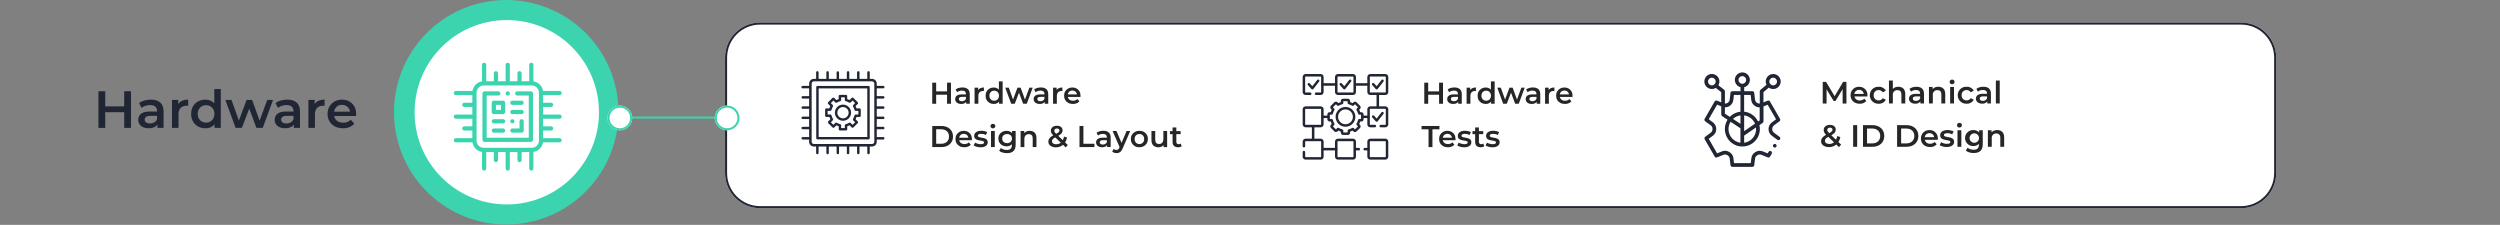 <?xml version="1.0" encoding="UTF-8"?><svg id="Layer_1" xmlns="http://www.w3.org/2000/svg" viewBox="0 0 1212 109"><rect x="0" y="0" width="1212" height="109" fill="#808080" stroke="none"/><defs><style>.cls-1{stroke:#212635;}.cls-1,.cls-2{fill:none;}.cls-3{fill:#262626;}.cls-4{fill:#fff;}.cls-5{fill:#3bd4ae;}.cls-2{stroke:#3bd4ae;}.cls-6{fill:#212635;}</style></defs><g id="Rectangle_2723"><path class="cls-4" d="m368.5,10.93h718c9.4,0,17,7.6,17,17v56c0,9.4-7.6,17-17,17H368.5c-9.4,0-17-7.6-17-17V27.93c0-9.4,7.6-17,17-17Z"/><path class="cls-1" d="m368.5,11.43h718c9.1,0,16.5,7.4,16.5,16.5v56c0,9.1-7.4,16.5-16.5,16.5H368.5c-9.1,0-16.5-7.4-16.5-16.5V27.93c0-9.1,7.4-16.5,16.5-16.5Z"/></g><path class="cls-6" d="m51.02,62h-3.3v-17.77h3.3v17.77Zm9.44-7.61h-9.72v-2.82h9.72v2.82Zm-.25-10.15h3.3v17.77h-3.3v-17.77Z"/><path class="cls-6" d="m72.06,62.18c-1.02,0-1.9-.17-2.66-.52-.76-.35-1.35-.83-1.76-1.45s-.62-1.32-.62-2.09.18-1.45.55-2.06.96-1.09,1.79-1.45c.83-.36,1.93-.53,3.3-.53h3.93v2.11h-3.71c-1.08,0-1.81.17-2.18.52s-.56.77-.56,1.28c0,.58.23,1.03.69,1.37.46.34,1.09.51,1.9.51s1.48-.18,2.09-.53c.62-.36,1.06-.88,1.33-1.57l.53,1.9c-.3.8-.85,1.41-1.64,1.85-.79.44-1.78.66-2.98.66Zm4.26-.18v-2.74l-.18-.58v-4.8c0-.93-.28-1.65-.84-2.17-.56-.52-1.4-.77-2.54-.77-.76,0-1.51.12-2.25.36-.74.24-1.36.57-1.87.99l-1.24-2.31c.73-.56,1.59-.98,2.6-1.26,1.01-.28,2.05-.42,3.13-.42,1.96,0,3.48.47,4.56,1.41,1.07.94,1.61,2.39,1.61,4.35v7.94h-2.99Z"/><path class="cls-6" d="m83.38,62v-13.55h3.02v3.73l-.36-1.09c.41-.91,1.04-1.61,1.92-2.08.87-.47,1.96-.71,3.26-.71v3.02c-.14-.03-.26-.05-.38-.06-.12,0-.24-.01-.36-.01-1.2,0-2.16.35-2.87,1.05s-1.07,1.75-1.07,3.13v6.57h-3.17Z"/><path class="cls-6" d="m99.52,62.18c-1.3,0-2.47-.29-3.52-.88-1.04-.58-1.86-1.39-2.45-2.42-.59-1.03-.89-2.25-.89-3.65s.3-2.62.89-3.65,1.41-1.84,2.45-2.41,2.21-.86,3.52-.86c1.13,0,2.15.25,3.05.75.9.5,1.61,1.26,2.13,2.27.52,1.02.79,2.32.79,3.91s-.25,2.87-.76,3.9c-.51,1.02-1.21,1.79-2.11,2.3-.9.51-1.93.76-3.1.76Zm.38-2.72c.76,0,1.44-.17,2.04-.51.6-.34,1.08-.83,1.45-1.47.36-.64.55-1.4.55-2.26s-.18-1.64-.55-2.27c-.36-.63-.85-1.12-1.45-1.46-.6-.34-1.28-.51-2.04-.51s-1.44.17-2.04.51c-.6.34-1.08.83-1.45,1.46-.36.63-.55,1.39-.55,2.27s.18,1.62.55,2.26c.36.64.85,1.13,1.45,1.47.6.34,1.28.51,2.04.51Zm4.11,2.54v-3.2l.13-3.6-.25-3.6v-8.43h3.15v18.83h-3.02Z"/><path class="cls-6" d="m114.22,62l-4.97-13.55h2.99l4.26,11.95h-1.42l4.47-11.95h2.67l4.34,11.95h-1.4l4.39-11.95h2.82l-5,13.55h-3.05l-3.96-10.58h.94l-4.04,10.58h-3.05Z"/><path class="cls-6" d="m138.2,62.18c-1.02,0-1.9-.17-2.66-.52-.76-.35-1.35-.83-1.76-1.45s-.62-1.32-.62-2.09.18-1.45.55-2.06.96-1.09,1.79-1.45c.83-.36,1.93-.53,3.3-.53h3.93v2.11h-3.71c-1.08,0-1.81.17-2.18.52s-.56.77-.56,1.28c0,.58.23,1.03.69,1.37.46.34,1.09.51,1.9.51s1.48-.18,2.09-.53c.62-.36,1.06-.88,1.33-1.57l.53,1.9c-.3.8-.85,1.41-1.64,1.85-.79.44-1.78.66-2.98.66Zm4.26-.18v-2.74l-.18-.58v-4.8c0-.93-.28-1.65-.84-2.17-.56-.52-1.4-.77-2.54-.77-.76,0-1.51.12-2.25.36-.74.24-1.36.57-1.87.99l-1.24-2.31c.73-.56,1.59-.98,2.6-1.26,1.01-.28,2.05-.42,3.13-.42,1.96,0,3.48.47,4.56,1.41,1.07.94,1.61,2.39,1.61,4.35v7.94h-2.99Z"/><path class="cls-6" d="m149.52,62v-13.55h3.02v3.73l-.36-1.09c.41-.91,1.04-1.61,1.92-2.08.87-.47,1.96-.71,3.26-.71v3.02c-.14-.03-.26-.05-.38-.06-.12,0-.24-.01-.36-.01-1.2,0-2.16.35-2.87,1.05s-1.07,1.75-1.07,3.13v6.57h-3.17Z"/><path class="cls-6" d="m166.29,62.18c-1.51,0-2.82-.3-3.95-.9-1.13-.6-2-1.42-2.61-2.47-.62-1.05-.93-2.24-.93-3.58s.3-2.55.9-3.59c.6-1.04,1.43-1.86,2.49-2.45,1.06-.59,2.26-.89,3.62-.89s2.5.29,3.53.86c1.03.58,1.84,1.39,2.44,2.44.59,1.05.89,2.28.89,3.71,0,.14,0,.29-.01.46,0,.17-.02.33-.04.48h-11.29v-2.11h9.62l-1.24.66c.02-.78-.14-1.46-.48-2.06-.34-.59-.8-1.06-1.38-1.4-.58-.34-1.26-.51-2.02-.51s-1.46.17-2.04.51c-.58.34-1.04.81-1.37,1.41-.33.6-.5,1.31-.5,2.12v.51c0,.81.19,1.53.56,2.16.37.63.9,1.11,1.57,1.45.68.34,1.46.51,2.33.51.76,0,1.45-.12,2.06-.36.61-.24,1.15-.61,1.62-1.12l1.7,1.95c-.61.71-1.38,1.26-2.3,1.64-.92.38-1.98.57-3.16.57Z"/><path id="Path_27852" class="cls-5" d="m298.59,42.83c6.4,29.36-12.21,58.36-41.57,64.76-29.36,6.4-58.36-12.21-64.76-41.57-6.4-29.36,12.21-58.36,41.57-64.76,0,0,0,0,0,0,29.36-6.4,58.35,12.21,64.76,41.57,0,0,0,0,0,0"/><path id="Path_27853" class="cls-4" d="m290.38,54.42c0,24.68-20.01,44.69-44.69,44.69s-44.69-20.01-44.69-44.69c0-24.68,20.01-44.69,44.69-44.69h0c24.68,0,44.69,20.01,44.69,44.69"/><path class="cls-5" d="m257.38,44.29h-6.63c-.56,0-1.02.46-1.02,1.02s.46,1.02,1.02,1.02h5.6v20.43h-20.42v-20.43h5.63c.56,0,1.02-.46,1.02-1.02s-.46-1.02-1.02-1.02h-6.65c-.56,0-1.02.46-1.02,1.02h0v22.47c0,.56.46,1.02,1.02,1.02h22.47c.56,0,1.02-.46,1.02-1.02v-22.47c0-.56-.46-1.02-1.02-1.02Z"/><path class="cls-5" d="m238.39,49.81v4.49c0,.56.46,1.02,1.02,1.02h4.49c.56,0,1.02-.46,1.02-1.02v-4.49c0-.56-.46-1.02-1.02-1.02h-4.49c-.56,0-1.02.46-1.02,1.02h0Zm2.04,1.02h2.45v2.45h-2.45v-2.45Z"/><path class="cls-5" d="m248.4,50.83h4.49c.56,0,1.02-.46,1.02-1.02s-.46-1.02-1.02-1.02h-4.49c-.56,0-1.02.46-1.02,1.02s.46,1.02,1.02,1.02Z"/><path class="cls-5" d="m248.4,55.32h4.49c.56,0,1.02-.46,1.02-1.02s-.46-1.02-1.02-1.02h-4.49c-.56,0-1.02.46-1.02,1.02s.46,1.02,1.02,1.02Z"/><path class="cls-5" d="m248.4,64.31h4.49c.56,0,1.02-.46,1.02-1.02v-4.49c0-.56-.46-1.02-1.02-1.02s-1.02.46-1.02,1.02v3.47h-3.47c-.56,0-1.02.46-1.02,1.02s.46,1.02,1.02,1.02h0Z"/><path class="cls-5" d="m248.4,59.82c.56,0,1.02-.46,1.02-1.02,0-.56-.46-1.02-1.02-1.02-.56,0-1.02.46-1.02,1.02,0,.27.11.53.3.72.19.19.45.3.72.3Z"/><path class="cls-5" d="m243.9,62.27h-4.49c-.56,0-1.02.46-1.02,1.02s.46,1.02,1.02,1.02h4.49c.56,0,1.02-.46,1.02-1.02s-.46-1.02-1.02-1.02h0Z"/><path class="cls-5" d="m243.9,57.78h-4.49c-.56,0-1.02.46-1.02,1.02s.46,1.02,1.02,1.02h4.49c.56,0,1.02-.46,1.02-1.02s-.46-1.02-1.02-1.02h0Z"/><path class="cls-5" d="m271.28,57.57c.56,0,1.02-.46,1.02-1.02s-.46-1.02-1.02-1.02h-7.97v-3.68h3.88c.56,0,1.02-.46,1.02-1.02s-.46-1.02-1.02-1.02h-3.88v-3.68h7.97c.56,0,1.02-.46,1.02-1.02s-.46-1.02-1.02-1.02h-8.03c-.36-2.39-2.24-4.27-4.64-4.64v-8.03c0-.56-.46-1.02-1.02-1.02s-1.02.46-1.02,1.02v7.97h-3.68v-3.88c0-.56-.46-1.02-1.02-1.02s-1.02.46-1.02,1.02v3.88h-3.68v-7.97c0-.56-.46-1.02-1.02-1.02s-1.02.46-1.02,1.02v7.97h-3.68v-3.88c0-.56-.46-1.02-1.02-1.02s-1.02.46-1.02,1.02v3.88h-3.68v-7.97c0-.56-.46-1.02-1.02-1.02s-1.02.46-1.02,1.02v8.03c-2.39.36-4.27,2.24-4.64,4.64h-8.03c-.56,0-1.02.46-1.02,1.02s.46,1.02,1.02,1.02h7.97v3.68h-3.88c-.56,0-1.02.46-1.02,1.02s.46,1.02,1.02,1.02h3.88v3.68h-7.97c-.56,0-1.02.46-1.02,1.02s.46,1.02,1.02,1.02h7.97v3.68h-3.88c-.56,0-1.02.46-1.02,1.02s.46,1.02,1.02,1.02h3.88v3.68h-7.97c-.56,0-1.02.46-1.02,1.02s.46,1.02,1.02,1.02h8.03c.36,2.4,2.24,4.28,4.64,4.64v8.03c0,.56.46,1.02,1.02,1.02s1.02-.46,1.02-1.02v-7.97h3.68v3.88c0,.56.46,1.02,1.02,1.02s1.02-.46,1.02-1.02v-3.88h3.68v7.97c0,.56.46,1.02,1.02,1.02s1.02-.46,1.02-1.02h0v-7.97h3.68v3.88c0,.56.46,1.02,1.02,1.02s1.02-.46,1.02-1.02v-3.88h3.68v7.97c0,.56.46,1.02,1.02,1.02s1.02-.46,1.02-1.02h0v-8.03c2.4-.36,4.28-2.24,4.64-4.64h8.03c.56,0,1.02-.46,1.02-1.02s-.46-1.02-1.02-1.02h-7.97v-3.68h3.88c.56,0,1.02-.46,1.02-1.02s-.46-1.02-1.02-1.02h-3.88v-3.68h7.97Zm-10.01,10.62c0,1.92-1.56,3.47-3.47,3.47h-23.29c-1.92,0-3.47-1.56-3.47-3.47v-23.29c0-1.92,1.56-3.47,3.47-3.47h23.29c1.92,0,3.47,1.55,3.47,3.47v23.29Z"/><path class="cls-5" d="m246.16,46.34c.56,0,1.02-.46,1.02-1.02,0-.56-.46-1.02-1.02-1.02-.56,0-1.02.46-1.02,1.02,0,.27.11.53.3.72.19.19.45.3.72.3Z"/><g id="Group_17268"><line id="Line_165" class="cls-2" x1="304.49" y1="56.99" x2="349.21" y2="56.99"/><g id="Ellipse_724"><circle class="cls-4" cx="352.5" cy="57.18" r="6"/><circle class="cls-2" cx="352.5" cy="57.18" r="5.5"/></g><g id="Ellipse_725"><circle class="cls-4" cx="300.5" cy="57.18" r="6"/><circle class="cls-2" cx="300.5" cy="57.18" r="5.5"/></g></g><path id="Path_31409" class="cls-3" d="m895.16,50.18l-.02-10.5h-1.6l-4.1,6.96-4.17-6.96h-1.61v10.5h1.86v-6.87l3.45,5.67h.87l3.45-5.76.02,6.96h1.84Zm10.18-3.96c.13-2.15-1.51-4-3.66-4.14-.13,0-.26,0-.39,0-2.2-.09-4.05,1.62-4.14,3.82,0,.09,0,.18,0,.28,0,2.38,1.74,4.11,4.42,4.11,1.22.07,2.4-.41,3.23-1.31l-1-1.15c-.57.59-1.36.9-2.17.87-1.23.11-2.34-.71-2.59-1.92h6.28c0-.18.02-.4.02-.56Zm-4.05-2.64c1.15-.05,2.14.8,2.26,1.95h-4.55c.14-1.14,1.13-1.99,2.28-1.95Zm9.52,6.7c1.41.09,2.74-.64,3.42-1.87l-1.44-.84c-.42.7-1.18,1.13-2,1.11-1.29.05-2.38-.96-2.43-2.25,0-.09,0-.17,0-.26-.09-1.3.89-2.42,2.19-2.5.08,0,.16,0,.24,0,.82-.02,1.58.41,2,1.11l1.44-.84c-.68-1.24-2.01-1.96-3.42-1.86-2.23-.16-4.17,1.53-4.33,3.76,0,.11-.01.23,0,.34-.03,2.24,1.77,4.09,4.02,4.11.11,0,.21,0,.32,0Zm9.51-8.21c-.99-.05-1.96.32-2.67,1.02v-4.05h-1.88v11.13h1.88v-4.05c-.16-1.16.65-2.24,1.82-2.4.14-.02.28-.02.42-.02,1.2,0,1.9.69,1.9,2.11v4.35h1.88v-4.59c0-2.41-1.42-3.51-3.34-3.51Zm8.79,0c-1.21-.04-2.4.31-3.39.99l.73,1.37c.7-.53,1.55-.81,2.43-.8,1.33,0,1.99.64,1.99,1.74v.12h-2.06c-2.43,0-3.33,1.05-3.33,2.38s1.15,2.4,2.99,2.4c.97.1,1.92-.31,2.52-1.08v.98h1.77v-4.7c0-2.31-1.34-3.4-3.65-3.4Zm-.26,6.84c-.96,0-1.53-.43-1.53-1.11,0-.59.35-1.07,1.62-1.07h1.94v.93c-.34.81-1.16,1.31-2.03,1.24Zm10.85-6.84c-1.04-.06-2.06.36-2.76,1.12v-1.03h-1.79v8.01h1.88v-4.05c-.16-1.16.65-2.24,1.82-2.4.14-.02.28-.02.42-.02,1.2,0,1.9.69,1.9,2.11v4.35h1.88v-4.59c0-2.41-1.42-3.51-3.34-3.51Zm6.67-1.23c.64.03,1.17-.47,1.2-1.1,0-.02,0-.05,0-.07-.02-.62-.53-1.1-1.15-1.08-.02,0-.03,0-.05,0-.63-.03-1.17.45-1.2,1.08,0,.01,0,.03,0,.04,0,.63.53,1.13,1.16,1.13.01,0,.03,0,.04,0Zm-.94,9.33h1.87v-8.01h-1.87v8.01Zm8.01.1c1.41.09,2.74-.64,3.42-1.87l-1.44-.84c-.42.7-1.18,1.13-2,1.11-1.29.05-2.38-.96-2.43-2.25,0-.09,0-.17,0-.26-.09-1.3.89-2.42,2.19-2.5.08,0,.16,0,.24,0,.82-.02,1.58.41,2,1.11l1.44-.84c-.68-1.24-2.01-1.96-3.42-1.86-2.23-.16-4.17,1.53-4.33,3.76,0,.11-.01.23,0,.34-.03,2.24,1.77,4.09,4.02,4.11.11,0,.21,0,.32,0Zm8.1-8.21c-1.21-.04-2.4.31-3.39.99l.74,1.36c.7-.53,1.55-.81,2.43-.8,1.33,0,2,.64,2,1.74v.12h-2.07c-2.43,0-3.33,1.05-3.33,2.38s1.15,2.4,2.99,2.4c.97.1,1.92-.31,2.52-1.08v.98h1.77v-4.7c0-2.31-1.33-3.4-3.64-3.4Zm-.25,6.84c-.96,0-1.53-.43-1.53-1.11,0-.59.35-1.07,1.62-1.07h1.93v.93c-.34.81-1.15,1.31-2.02,1.25Zm6.3,1.26h1.88v-11.13h-1.88v11.13Zm-75.01,19.95l-1.32-1.26c.46-.74.78-1.55.94-2.4l-1.51-.49c-.11.61-.31,1.21-.59,1.77l-2.27-2.17c1.52-.85,2.14-1.63,2.14-2.71,0-1.43-1.11-2.31-2.8-2.31-1.85,0-3.05,1-3.05,2.48.04.9.47,1.74,1.17,2.31-1.71.96-2.43,1.88-2.43,3.18,0,1.66,1.61,2.81,3.83,2.81,1.29.02,2.54-.43,3.53-1.26l1.32,1.27,1.03-1.21Zm-5.4-8.23c.78,0,1.22.4,1.22,1s-.39,1.01-1.61,1.66c-.75-.75-.94-1.1-.94-1.56,0-.64.5-1.11,1.33-1.11Zm-.34,7.9c-1.29,0-2.13-.6-2.13-1.47,0-.75.42-1.31,1.64-1.98l2.78,2.66c-.64.53-1.45.81-2.28.8h0Zm11.56,1.38h1.95v-10.5h-1.95v10.5Zm4.78,0h4.59c3.41,0,5.73-2.1,5.73-5.25s-2.33-5.25-5.73-5.25h-4.59v10.5Zm1.95-1.65v-7.2h2.55c2.34,0,3.85,1.43,3.85,3.6s-1.51,3.6-3.85,3.6h-2.55Zm14.58,1.65h4.59c3.4,0,5.73-2.1,5.73-5.25s-2.33-5.25-5.73-5.25h-4.59v10.5Zm1.95-1.65v-7.2h2.55c2.34,0,3.85,1.43,3.85,3.6s-1.51,3.6-3.85,3.6h-2.55Zm17.79-2.31c.13-2.15-1.51-4-3.66-4.14-.13,0-.26,0-.39,0-2.2-.09-4.05,1.62-4.14,3.82,0,.09,0,.18,0,.28,0,2.39,1.74,4.11,4.42,4.11,1.22.07,2.4-.41,3.23-1.31l-1-1.15c-.57.59-1.36.9-2.17.87-1.23.12-2.35-.71-2.6-1.92h6.28c.02-.18.03-.41.03-.56Zm-4.05-2.64c1.15-.05,2.14.8,2.26,1.95h-4.55c.14-1.14,1.13-1.99,2.28-1.95Zm8.33,6.7c2.25,0,3.63-.98,3.63-2.48,0-3.14-4.95-1.69-4.95-3.32,0-.52.54-.9,1.68-.9.81-.01,1.6.19,2.3.6l.72-1.43c-.93-.47-1.96-.71-3-.69-2.16,0-3.53.99-3.53,2.51,0,3.2,4.95,1.76,4.95,3.29,0,.56-.49.89-1.68.89-.99,0-1.95-.28-2.79-.8l-.72,1.43c1.02.61,2.2.92,3.39.9Zm6.2-9.44c.64.03,1.17-.47,1.2-1.1,0-.02,0-.05,0-.07-.02-.62-.53-1.1-1.15-1.08-.02,0-.03,0-.05,0-.62-.04-1.16.44-1.19,1.06-.04.62.44,1.16,1.06,1.19.04,0,.09,0,.13,0Zm-.95,9.34h1.88v-8.01h-1.88v8.01Zm10.5-8.01v1.07c-.7-.79-1.72-1.21-2.78-1.16-2.14-.1-3.95,1.56-4.05,3.69s1.56,3.95,3.69,4.05c.12,0,.23,0,.35,0,1.01.04,1.98-.34,2.68-1.07v.43c0,1.62-.78,2.43-2.55,2.43-1.06.01-2.1-.32-2.96-.96l-.84,1.41c1.14.8,2.51,1.2,3.9,1.14,2.81,0,4.32-1.32,4.32-4.23v-6.8h-1.78Zm-2.49,6.06c-1.26-.08-2.22-1.17-2.14-2.43.08-1.26,1.17-2.22,2.43-2.14,1.2.08,2.13,1.06,2.14,2.26.02,1.25-.98,2.29-2.24,2.31-.06,0-.13,0-.19,0Zm11.28-6.15c-1.04-.06-2.06.36-2.76,1.12v-1.03h-1.79v8.01h1.88v-4.05c-.16-1.16.65-2.24,1.82-2.4.14-.02.28-.02.42-.02,1.2,0,1.9.69,1.9,2.12v4.35h1.88v-4.59c0-2.41-1.42-3.51-3.34-3.51Z"/><g id="mechanism"><path id="Path_31294" class="cls-6" d="m859.99,60.79l2.72-2c.37-.27.47-.77.24-1.17l-4.86-8.44c-.22-.39-.7-.55-1.11-.38l-2.06.85v-4.98l2.61-2.19c1.63,1.17,3.91.8,5.08-.84,1.17-1.63.8-3.91-.84-5.08-1.63-1.17-3.91-.8-5.08.84-.78,1.09-.9,2.51-.31,3.71l-2.92,2.45c-.2.17-.32.42-.32.68v5.99c-.4.02-.8-.08-1.14-.28l-.14-.08h-.01c-.57-.34-.95-.92-1.02-1.57l-.38-3.29c-.05-.45-.43-.79-.89-.79h-3.97v-1.94c1.95-.49,3.14-2.48,2.64-4.43-.49-1.95-2.48-3.14-4.43-2.64-1.95.49-3.14,2.48-2.64,4.43.33,1.3,1.34,2.31,2.64,2.64v1.94h-3.97c-.45,0-.84.34-.89.79l-.37,3.23c-.08.69-.48,1.31-1.09,1.66h-.02s-.02.02-.02.02c-.36.21-.78.31-1.2.3v-5.98c0-.27-.13-.53-.34-.7l-2.82-2.21c1.01-1.75.41-3.98-1.34-4.98-1.75-1.01-3.98-.41-4.98,1.34-1.01,1.75-.41,3.98,1.34,4.98,1.16.67,2.59.65,3.73-.05l2.63,2.06v4.95l-2.06-.85c-.42-.17-.89,0-1.12.38l-4.86,8.44c-.23.39-.12.9.24,1.17l2.72,2c.54.4.86,1.04.85,1.72v.11c0,.67-.31,1.31-.85,1.72l-2.71,2c-.37.27-.47.77-.24,1.17l4.86,8.44c.23.39.7.55,1.11.38l3.09-1.26c.6-.25,1.29-.2,1.85.13.07.04.15.09.23.13.56.33.94.91,1.01,1.56l.38,3.22c.05.45.43.79.89.79h9.73c.45,0,.83-.34.89-.79l.38-3.22c.07-.65.45-1.23,1.01-1.56.07-.04.15-.09.22-.13.56-.33,1.25-.38,1.85-.13l3.08,1.26c.41.17.89,0,1.11-.38l.82-1.42c.24-.43.09-.97-.33-1.22-.43-.24-.97-.1-1.21.33l-.43.74-2.36-.97c-1.13-.46-2.4-.37-3.45.25-.07.04-.13.08-.19.11-1.06.61-1.76,1.69-1.9,2.9l-.29,2.43h-8.13l-.29-2.43c-.14-1.21-.84-2.29-1.89-2.9l-.2-.12c-1.05-.62-2.32-.71-3.45-.25l-2.36.97-4.07-7.06,2.07-1.53c1-.74,1.58-1.91,1.58-3.16v-.1c0-1.25-.58-2.42-1.58-3.17l-2.07-1.53,4.07-7.07,2.01.83v3.97c0,.3.15.58.4.75l2.66,1.76c-2.49,3.96-1.3,9.19,2.66,11.69,3.96,2.49,9.19,1.3,11.69-2.66,1.2-1.91,1.59-4.21,1.09-6.4l1.58-1.09c.24-.17.39-.44.39-.74v-7.25l2.02-.83,4.08,7.07-2.07,1.53c-1,.74-1.59,1.92-1.58,3.16v.1c0,1.24.58,2.42,1.58,3.16l2.72,2c.4.29.96.2,1.25-.2.28-.39.2-.94-.19-1.23l-2.72-2c-.54-.41-.86-1.04-.85-1.72v-.11c0-.68.31-1.31.85-1.72h0Zm-.35-23.12c1.03,0,1.86.83,1.86,1.86s-.83,1.86-1.86,1.86-1.86-.83-1.86-1.86h0c0-1.03.83-1.86,1.86-1.86Zm-16.83,1.1c0-1.03.82-1.86,1.85-1.87,1.03,0,1.86.82,1.87,1.85s-.82,1.86-1.85,1.87c0,0,0,0,0,0-1.02,0-1.86-.83-1.86-1.85h0Zm-14.77.76c0-1.03.83-1.86,1.86-1.86s1.86.83,1.86,1.86c0,1.03-.83,1.86-1.86,1.86,0,0,0,0,0,0-1.03,0-1.86-.83-1.86-1.86Zm8.18,15.54v-3.04c.74.02,1.47-.17,2.11-.54h.02s.02-.02.02-.02c1.08-.64,1.8-1.75,1.95-2.99l.28-2.44h3.17v8.11c-1.96.21-3.79,1.09-5.16,2.51l-2.39-1.57Zm9.35.87c2.34.32,4.34,1.84,5.26,4.01l-5.26,3.64v-7.65Zm-1.79,4.11l-3.64-2.4c1.01-.93,2.28-1.53,3.64-1.71v4.11Zm-5.8,2.52c0-1.25.35-2.47,1.01-3.53l4.78,3.15v7.01c-3.32-.45-5.79-3.28-5.8-6.63h0Zm13.38,0c0,3.35-2.48,6.18-5.8,6.63v-3.44l5.75-3.97c.03.26.05.52.05.78h0Zm.96-3.65c-1.27-2.66-3.83-4.47-6.76-4.78v-8.11h3.17l.29,2.5c.14,1.21.84,2.29,1.9,2.91h0s.12.08.12.08c.62.37,1.33.55,2.05.53v6.33l-.79.55Z"/><path id="Path_31295" class="cls-6" d="m860.9,69.92c-.41-.27-.96-.16-1.24.25-.27.41-.16.96.25,1.24.41.27.96.16,1.24-.25.04-.05.07-.11.09-.17.15-.39,0-.83-.34-1.07Z"/></g><g id="hardware"><path id="Path_31296" class="cls-6" d="m421.05,41.66h-24.75c-.33,0-.59.27-.59.59v24.75c0,.33.27.59.59.59h24.75c.33,0,.59-.26.59-.59h0v-24.75c0-.33-.26-.59-.59-.59,0,0,0,0,0,0Zm-.59,24.75h-23.57v-23.57h23.57v23.57Z"/><path id="Path_31297" class="cls-6" d="m428.18,47.79c.33.01.6-.24.62-.57.01-.33-.24-.6-.57-.62-.02,0-.03,0-.05,0h-3.13v-3.77h3.13c.33.01.6-.24.62-.57.01-.33-.24-.6-.57-.62-.02,0-.03,0-.05,0h-3.13v-1.12c0-1.26-1.02-2.28-2.28-2.28h-1.12v-3.13c.01-.33-.24-.6-.57-.62s-.6.24-.62.57c0,.02,0,.03,0,.05v3.13h-3.77v-3.13c.01-.33-.24-.6-.57-.62-.33-.01-.6.24-.62.57,0,.02,0,.03,0,.05v3.13h-3.77v-3.13c.01-.33-.24-.6-.57-.62-.33-.01-.6.24-.62.57,0,.02,0,.03,0,.05v3.13h-3.77v-3.13c-.01-.33-.29-.58-.62-.57-.31.01-.55.26-.57.57v3.13h-3.77v-3.13c.01-.33-.24-.6-.57-.62-.33-.01-.6.24-.62.57,0,.02,0,.03,0,.05v3.13h-3.77v-3.13c.01-.33-.24-.6-.57-.62-.33-.01-.6.24-.62.57,0,.02,0,.03,0,.05v3.13h-1.12c-1.26,0-2.28,1.02-2.28,2.28v1.12h-3.13c-.33-.01-.6.24-.62.57-.01.33.24.6.57.62.02,0,.03,0,.05,0h3.13v3.77h-3.13c-.33.01-.58.29-.57.62.01.31.26.55.57.57h3.13v3.77h-3.13c-.33.01-.58.29-.57.62.01.31.26.55.57.57h3.13v3.77h-3.13c-.33.01-.58.29-.57.62.01.31.26.55.57.57h3.13v3.77h-3.13c-.33.01-.58.29-.57.62.01.31.26.55.57.57h3.13v3.77h-3.13c-.33.01-.58.29-.57.62.01.31.26.55.57.57h3.13v1.12c0,1.26,1.02,2.28,2.28,2.28h1.12v3.13c-.01.33.24.6.57.62.33.01.6-.24.62-.57,0-.02,0-.03,0-.05v-3.13h3.77v3.13c-.01.33.24.6.57.62.33.01.6-.24.62-.57,0-.02,0-.03,0-.05v-3.13h3.77v3.13c-.01.33.24.6.57.62.33.01.6-.24.62-.57,0-.02,0-.03,0-.05v-3.13h3.77v3.13c-.01.33.24.6.57.62.33.01.6-.24.62-.57,0-.02,0-.03,0-.05v-3.13h3.77v3.13c-.01.33.24.6.57.62.33.01.6-.24.62-.57,0-.02,0-.03,0-.05v-3.13h3.77v3.13c-.01.33.24.6.57.62.33.01.6-.24.62-.57,0-.02,0-.03,0-.05v-3.13h1.12c1.26,0,2.28-1.02,2.28-2.28v-1.12h3.13c.33.01.6-.24.62-.57.01-.33-.24-.6-.57-.62-.02,0-.03,0-.05,0h-3.13v-3.77h3.13c.33.01.6-.24.62-.57.01-.33-.24-.6-.57-.62-.02,0-.03,0-.05,0h-3.13v-3.77h3.13c.33.01.6-.24.62-.57.01-.33-.24-.6-.57-.62-.02,0-.03,0-.05,0h-3.13v-3.77h3.13c.33.01.6-.24.62-.57.01-.33-.24-.6-.57-.62-.02,0-.03,0-.05,0h-3.13v-3.77h3.13Zm-4.32,20.92c0,.61-.49,1.1-1.1,1.1h-28.17c-.61,0-1.1-.49-1.1-1.1v-28.17c0-.61.49-1.1,1.1-1.1h28.17c.61,0,1.1.49,1.1,1.1v28.17Z"/><path id="Path_31298" class="cls-6" d="m400.63,56.69h1.46c.12.39.28.77.47,1.14l-1.03,1.03c-.23.23-.23.6,0,.84h0s2.08,2.08,2.08,2.08c.23.23.61.23.84,0l1.03-1.03c.36.19.75.35,1.14.47v1.45c0,.33.27.59.59.59h2.94c.33,0,.59-.26.59-.59h0v-1.45c.39-.12.77-.28,1.13-.47l1.03,1.03c.23.23.6.23.84,0l2.08-2.08c.23-.23.23-.6,0-.84l-1.03-1.03c.19-.36.35-.74.47-1.14h1.45c.33,0,.59-.26.59-.59h0v-2.95c0-.33-.26-.59-.59-.59h-1.46c-.12-.39-.28-.77-.47-1.14l1.03-1.03c.23-.23.23-.6,0-.84l-2.08-2.08c-.23-.23-.6-.23-.84,0l-1.03,1.03c-.36-.19-.75-.35-1.14-.47v-1.45c0-.33-.26-.59-.59-.59h-2.95c-.33,0-.59.27-.59.59v1.46c-.39.12-.77.28-1.14.47l-1.03-1.03c-.23-.23-.61-.23-.84,0l-2.08,2.08c-.23.23-.23.6,0,.84h0s1.03,1.03,1.03,1.03c-.19.36-.35.75-.47,1.14h-1.45c-.33,0-.59.27-.59.59v2.94c0,.33.27.59.59.59h0Zm.59-2.94h1.31c.27,0,.51-.19.58-.45.14-.58.37-1.14.69-1.66.14-.23.11-.53-.08-.73l-.93-.93,1.24-1.24.93.93c.19.19.49.23.73.09.51-.31,1.07-.55,1.66-.69.27-.06.45-.3.45-.58v-1.32h1.76v1.31c0,.27.19.51.46.58.58.14,1.14.37,1.65.69.23.14.53.11.73-.08l.93-.93,1.24,1.25-.93.93c-.19.19-.23.5-.08.73.32.51.55,1.07.69,1.65.06.27.3.45.58.46h1.31v1.76h-1.31c-.27,0-.51.19-.58.45-.14.58-.37,1.14-.69,1.66-.14.23-.11.53.08.73l.93.93-1.24,1.24-.93-.93c-.19-.19-.49-.23-.73-.09-.51.31-1.07.55-1.66.69-.27.06-.45.3-.45.58v1.31h-1.76v-1.31c0-.27-.19-.51-.46-.58-.58-.14-1.14-.37-1.65-.69-.23-.15-.54-.11-.73.08l-.93.93-1.24-1.24.93-.93c.19-.19.23-.5.09-.73-.32-.51-.55-1.07-.69-1.66-.06-.27-.3-.45-.58-.46h-1.31v-1.76Z"/><path id="Path_31299" class="cls-6" d="m408.68,58.55c2.17,0,3.92-1.76,3.92-3.92,0-2.17-1.76-3.92-3.92-3.92-2.17,0-3.92,1.75-3.92,3.92,0,2.17,1.76,3.92,3.92,3.92h0,0Zm0-6.66c1.51,0,2.74,1.23,2.74,2.74,0,1.51-1.23,2.74-2.74,2.74-1.51,0-2.74-1.23-2.74-2.74h0c0-1.51,1.23-2.74,2.74-2.74Z"/></g><path class="cls-3" d="m453.85,50.3h-1.9v-10.22h1.9v10.22Zm5.43-4.38h-5.59v-1.62h5.59v1.62Zm-.15-5.84h1.9v10.22h-1.9v-10.22Z"/><path class="cls-3" d="m465.96,50.4c-.58,0-1.09-.1-1.53-.3-.44-.2-.78-.48-1.01-.83-.24-.36-.36-.76-.36-1.2s.1-.83.31-1.18c.21-.35.55-.63,1.03-.83.48-.2,1.11-.31,1.9-.31h2.26v1.21h-2.13c-.62,0-1.04.1-1.26.3-.21.2-.32.45-.32.74,0,.33.13.59.39.79.26.19.63.29,1.1.29s.85-.1,1.2-.31c.35-.2.61-.51.77-.91l.31,1.1c-.18.46-.49.81-.94,1.07s-1.02.38-1.72.38Zm2.45-.1v-1.58l-.1-.34v-2.76c0-.54-.16-.95-.48-1.25-.32-.3-.81-.45-1.46-.45-.44,0-.87.07-1.29.2-.42.14-.78.33-1.07.57l-.72-1.33c.42-.32.92-.56,1.5-.72s1.18-.24,1.8-.24c1.13,0,2,.27,2.62.81.62.54.93,1.37.93,2.5v4.57h-1.72Z"/><path class="cls-3" d="m472.47,50.3v-7.8h1.74v2.15l-.2-.63c.23-.53.6-.92,1.1-1.2.5-.27,1.13-.41,1.88-.41v1.74c-.08-.02-.15-.03-.22-.04-.07,0-.14,0-.2,0-.69,0-1.24.2-1.65.61-.41.4-.61,1-.61,1.8v3.78h-1.83Z"/><path class="cls-3" d="m481.76,50.4c-.75,0-1.42-.17-2.02-.5-.6-.34-1.07-.8-1.41-1.39-.34-.59-.51-1.29-.51-2.1s.17-1.51.51-2.1c.34-.59.81-1.06,1.41-1.39s1.27-.5,2.02-.5c.65,0,1.24.14,1.75.43.52.29.92.72,1.23,1.31.3.58.45,1.33.45,2.25s-.15,1.65-.44,2.24-.7,1.03-1.21,1.32c-.52.29-1.11.44-1.78.44Zm.22-1.56c.44,0,.83-.1,1.18-.29.35-.19.62-.48.83-.85.21-.37.31-.8.31-1.3s-.1-.94-.31-1.31c-.21-.37-.49-.64-.83-.84-.35-.19-.74-.29-1.18-.29s-.83.1-1.18.29-.62.47-.83.84c-.21.37-.31.8-.31,1.31s.1.93.31,1.3c.21.37.49.65.83.85s.74.29,1.18.29Zm2.37,1.46v-1.84l.07-2.07-.15-2.07v-4.85h1.81v10.83h-1.74Z"/><path class="cls-3" d="m490.21,50.3l-2.86-7.8h1.72l2.45,6.88h-.82l2.57-6.88h1.53l2.5,6.88h-.8l2.53-6.88h1.62l-2.88,7.8h-1.75l-2.28-6.09h.54l-2.32,6.09h-1.75Z"/><path class="cls-3" d="m504.01,50.4c-.58,0-1.09-.1-1.53-.3-.44-.2-.78-.48-1.01-.83-.24-.36-.36-.76-.36-1.2s.1-.83.31-1.18c.21-.35.55-.63,1.03-.83.48-.2,1.11-.31,1.9-.31h2.26v1.21h-2.13c-.62,0-1.04.1-1.26.3-.21.2-.32.45-.32.74,0,.33.13.59.39.79.26.19.63.29,1.1.29s.85-.1,1.2-.31c.35-.2.61-.51.77-.91l.31,1.1c-.18.46-.49.81-.94,1.07s-1.02.38-1.72.38Zm2.45-.1v-1.58l-.1-.34v-2.76c0-.54-.16-.95-.48-1.25-.32-.3-.81-.45-1.46-.45-.44,0-.87.07-1.29.2-.42.14-.78.33-1.07.57l-.72-1.33c.42-.32.92-.56,1.5-.72s1.18-.24,1.8-.24c1.13,0,2,.27,2.62.81.62.54.93,1.37.93,2.5v4.57h-1.72Z"/><path class="cls-3" d="m510.52,50.3v-7.8h1.74v2.15l-.2-.63c.23-.53.6-.92,1.1-1.2.5-.27,1.13-.41,1.88-.41v1.74c-.08-.02-.15-.03-.22-.04-.07,0-.14,0-.2,0-.69,0-1.24.2-1.65.61-.41.4-.61,1-.61,1.8v3.78h-1.83Z"/><path class="cls-3" d="m520.17,50.4c-.87,0-1.62-.17-2.27-.52-.65-.35-1.15-.82-1.5-1.42-.36-.6-.53-1.29-.53-2.06s.17-1.47.52-2.07c.35-.6.82-1.07,1.43-1.41s1.3-.51,2.08-.51,1.44.17,2.03.5c.59.33,1.06.8,1.4,1.4s.51,1.31.51,2.13c0,.08,0,.17,0,.26,0,.1-.01.19-.02.28h-6.5v-1.21h5.53l-.72.38c0-.45-.08-.84-.28-1.18s-.46-.61-.8-.8c-.34-.19-.72-.29-1.16-.29s-.84.1-1.18.29c-.34.19-.6.46-.79.81-.19.35-.28.75-.28,1.22v.29c0,.47.11.88.32,1.24.21.36.52.64.91.83s.84.29,1.34.29c.44,0,.83-.07,1.18-.2s.66-.35.93-.64l.98,1.12c-.35.41-.79.72-1.32.94-.53.22-1.14.33-1.82.33Z"/><path class="cls-3" d="m451.96,71.3v-10.22h4.47c1.11,0,2.08.21,2.92.64.84.43,1.49,1.02,1.96,1.78.47.76.7,1.66.7,2.69s-.23,1.92-.7,2.68c-.47.76-1.12,1.36-1.96,1.79-.84.43-1.81.64-2.92.64h-4.47Zm1.9-1.61h2.48c.77,0,1.43-.15,1.99-.44.56-.29.99-.7,1.3-1.23s.46-1.14.46-1.84-.15-1.33-.46-1.85-.74-.93-1.3-1.22c-.56-.29-1.22-.44-1.99-.44h-2.48v7.01Z"/><path class="cls-3" d="m467.51,71.4c-.87,0-1.62-.17-2.27-.52-.65-.35-1.15-.82-1.5-1.42-.36-.6-.53-1.29-.53-2.06s.17-1.47.52-2.07c.35-.6.82-1.07,1.43-1.41s1.3-.51,2.08-.51,1.44.17,2.03.5c.59.33,1.06.8,1.4,1.4s.51,1.31.51,2.13c0,.08,0,.17,0,.26,0,.1-.01.19-.02.28h-6.5v-1.21h5.53l-.72.38c0-.45-.08-.84-.28-1.18s-.46-.61-.8-.8c-.34-.19-.72-.29-1.16-.29s-.84.1-1.18.29c-.34.19-.6.46-.79.81-.19.35-.28.75-.28,1.22v.29c0,.47.11.88.32,1.24.21.36.52.64.91.83s.84.29,1.34.29c.44,0,.83-.07,1.18-.2s.66-.35.93-.64l.98,1.12c-.35.41-.79.72-1.32.94-.53.22-1.14.33-1.82.33Z"/><path class="cls-3" d="m475.33,71.4c-.65,0-1.28-.08-1.88-.26s-1.07-.38-1.42-.62l.7-1.39c.35.22.77.41,1.26.55.49.15.97.22,1.46.22.57,0,.99-.08,1.25-.23.26-.16.39-.37.39-.63,0-.21-.09-.38-.26-.49-.18-.11-.4-.2-.69-.26-.28-.06-.6-.11-.94-.16-.35-.05-.69-.11-1.04-.2-.35-.08-.66-.2-.94-.37s-.51-.38-.69-.65c-.18-.27-.26-.63-.26-1.08,0-.5.14-.93.42-1.29.28-.36.68-.65,1.19-.85.51-.2,1.12-.3,1.82-.3.53,0,1.06.06,1.59.18.54.12.98.28,1.33.5l-.7,1.39c-.37-.22-.74-.38-1.12-.46-.38-.08-.75-.12-1.12-.12-.55,0-.97.08-1.23.25-.27.17-.4.38-.4.63,0,.23.09.41.26.53.17.12.4.21.69.28s.6.12.94.17c.35.04.69.11,1.03.2.34.09.65.21.94.36s.52.36.69.64.26.63.26,1.07c0,.49-.14.91-.43,1.27-.29.36-.69.64-1.22.84-.53.2-1.15.3-1.88.3Z"/><path class="cls-3" d="m481.36,62.22c-.34,0-.62-.11-.84-.32-.22-.21-.33-.47-.33-.77s.11-.57.33-.78c.22-.21.5-.31.84-.31s.62.1.84.3c.22.2.33.45.33.75,0,.32-.11.59-.32.81-.21.22-.5.33-.85.33Zm-.92,9.08v-7.8h1.83v7.8h-1.83Z"/><path class="cls-3" d="m487.96,70.95c-.74,0-1.41-.16-2.01-.47s-1.07-.76-1.42-1.32c-.35-.56-.52-1.23-.52-1.99s.17-1.41.52-1.97c.35-.56.82-1,1.42-1.31s1.27-.47,2.01-.47c.66,0,1.26.13,1.78.39.53.26.95.67,1.26,1.23s.47,1.27.47,2.13-.16,1.58-.47,2.14c-.32.56-.74.97-1.26,1.24-.53.27-1.12.4-1.78.4Zm.23,3.29c-.72,0-1.42-.09-2.11-.28-.69-.19-1.25-.46-1.69-.82l.82-1.37c.34.28.77.51,1.29.68.52.17,1.05.26,1.58.26.86,0,1.48-.2,1.88-.59.4-.39.6-.99.6-1.77v-1.39l.15-1.77-.06-1.77v-1.9h1.74v6.61c0,1.41-.36,2.45-1.08,3.12-.72.67-1.76,1-3.12,1Zm.04-4.83c.46,0,.87-.1,1.23-.28.36-.19.64-.45.84-.79.2-.34.3-.72.3-1.16s-.1-.83-.3-1.16c-.2-.34-.48-.59-.84-.77-.36-.18-.77-.27-1.23-.27s-.87.09-1.23.27c-.36.18-.65.44-.85.77-.2.34-.3.72-.3,1.16s.1.82.3,1.16c.2.34.48.6.85.79.37.19.78.28,1.23.28Z"/><path class="cls-3" d="m499.22,63.42c.62,0,1.18.12,1.67.37.49.24.88.62,1.16,1.12.28.5.42,1.15.42,1.93v4.47h-1.82v-4.23c0-.69-.16-1.21-.49-1.55s-.78-.51-1.37-.51c-.43,0-.81.09-1.14.26-.33.17-.59.44-.77.78-.18.35-.27.78-.27,1.31v3.94h-1.83v-7.8h1.74v2.1l-.31-.64c.27-.5.67-.88,1.19-1.15.52-.27,1.12-.4,1.8-.4Z"/><path class="cls-3" d="m511.95,71.45c-.71,0-1.35-.12-1.91-.35-.56-.23-1.01-.55-1.33-.96s-.48-.88-.48-1.42c0-.49.11-.92.32-1.31.21-.39.55-.76,1.02-1.12s1.07-.71,1.8-1.07c.57-.28,1.02-.53,1.35-.74.33-.21.55-.42.69-.61.13-.19.2-.4.2-.61,0-.29-.1-.53-.31-.71s-.5-.27-.88-.27c-.41,0-.73.1-.96.3s-.34.46-.34.78c0,.17.03.33.09.48.06.16.18.33.34.53.17.19.4.44.72.74l5.4,5.18-1.01,1.18-5.84-5.61c-.33-.32-.6-.62-.8-.89s-.35-.54-.44-.8c-.09-.26-.13-.52-.13-.8,0-.48.12-.9.36-1.26.24-.37.59-.65,1.04-.85.45-.2.97-.3,1.56-.3.55,0,1.03.09,1.44.27s.72.44.95.77c.23.34.34.74.34,1.2,0,.41-.1.79-.31,1.13-.2.35-.52.67-.96.99s-1.01.64-1.73.98c-.54.26-.96.51-1.27.74-.31.23-.54.47-.67.7-.14.23-.2.49-.2.77s.08.53.26.74c.17.21.41.38.72.5.31.12.68.18,1.1.18.62,0,1.19-.14,1.7-.42.51-.28.94-.69,1.29-1.25s.6-1.24.76-2.06l1.47.48c-.2.98-.56,1.83-1.06,2.53s-1.12,1.25-1.85,1.63c-.73.38-1.55.57-2.45.57Z"/><path class="cls-3" d="m523.34,71.3v-10.22h1.9v8.61h5.34v1.61h-7.24Z"/><path class="cls-3" d="m534.27,71.4c-.58,0-1.09-.1-1.53-.3-.44-.2-.78-.48-1.01-.83-.24-.36-.36-.76-.36-1.2s.1-.83.31-1.18c.21-.35.55-.63,1.03-.83.48-.2,1.11-.31,1.9-.31h2.26v1.21h-2.13c-.62,0-1.04.1-1.26.3-.21.2-.32.45-.32.74,0,.33.13.59.39.79.26.19.63.29,1.1.29s.85-.1,1.2-.31c.35-.2.61-.51.77-.91l.31,1.1c-.18.46-.49.81-.94,1.07s-1.02.38-1.72.38Zm2.45-.1v-1.58l-.1-.34v-2.76c0-.54-.16-.95-.48-1.25-.32-.3-.81-.45-1.46-.45-.44,0-.87.07-1.29.2-.42.14-.78.33-1.07.57l-.72-1.33c.42-.32.92-.56,1.5-.72s1.18-.24,1.8-.24c1.13,0,2,.27,2.62.81.62.54.93,1.37.93,2.5v4.57h-1.72Z"/><path class="cls-3" d="m541.28,74.23c-.38,0-.76-.06-1.14-.19-.38-.13-.7-.3-.95-.53l.73-1.34c.18.17.39.3.63.39.23.1.47.15.72.15.33,0,.6-.08.8-.25.2-.17.39-.44.57-.83l.45-1.02.15-.22,2.95-6.89h1.75l-3.65,8.42c-.24.58-.51,1.05-.81,1.39s-.63.58-.99.72c-.37.14-.77.2-1.2.2Zm1.61-2.66l-3.52-8.07h1.9l2.86,6.73-1.24,1.34Z"/><path class="cls-3" d="m552.36,71.4c-.8,0-1.51-.17-2.13-.52-.62-.35-1.11-.82-1.47-1.42-.36-.6-.54-1.29-.54-2.06s.18-1.47.54-2.07c.36-.6.85-1.07,1.47-1.41.62-.34,1.33-.51,2.13-.51s1.53.17,2.15.51,1.12.81,1.47,1.4c.35.59.53,1.29.53,2.07s-.18,1.46-.53,2.06c-.36.6-.85,1.08-1.47,1.42s-1.35.52-2.15.52Zm0-1.56c.45,0,.85-.1,1.2-.29.35-.19.63-.48.83-.85.2-.37.3-.8.3-1.3s-.1-.94-.3-1.31c-.2-.37-.47-.64-.83-.84-.35-.19-.74-.29-1.18-.29s-.84.1-1.19.29-.62.47-.82.84c-.2.37-.31.8-.31,1.31s.1.93.31,1.3c.2.37.48.65.82.85s.74.29,1.18.29Z"/><path class="cls-3" d="m561.57,71.4c-.66,0-1.25-.12-1.75-.37-.51-.25-.9-.63-1.18-1.14-.28-.51-.42-1.16-.42-1.93v-4.45h1.83v4.21c0,.7.16,1.22.47,1.57.32.35.77.52,1.35.52.43,0,.8-.09,1.12-.26s.56-.44.74-.79c.18-.35.27-.78.27-1.3v-3.94h1.83v7.8h-1.74v-2.1l.31.64c-.26.51-.65.89-1.15,1.16-.51.27-1.06.4-1.66.4Z"/><path class="cls-3" d="m567.18,65.02v-1.46h5.2v1.46h-5.2Zm3.97,6.38c-.86,0-1.52-.22-1.99-.66-.47-.44-.7-1.1-.7-1.96v-6.99h1.83v6.95c0,.37.09.66.28.86.19.2.46.31.8.31.41,0,.75-.11,1.02-.32l.51,1.3c-.21.18-.48.31-.79.39-.31.09-.63.13-.96.13Z"/><path class="cls-3" d="m692.39,50.3h-1.9v-10.22h1.9v10.22Zm5.43-4.38h-5.59v-1.62h5.59v1.62Zm-.15-5.84h1.9v10.22h-1.9v-10.22Z"/><path class="cls-3" d="m704.49,50.4c-.58,0-1.09-.1-1.53-.3-.44-.2-.78-.48-1.01-.83-.24-.36-.36-.76-.36-1.2s.1-.83.31-1.18c.21-.35.55-.63,1.03-.83.48-.2,1.11-.31,1.9-.31h2.26v1.21h-2.13c-.62,0-1.04.1-1.26.3-.21.2-.32.45-.32.74,0,.33.13.59.39.79.26.19.63.29,1.09.29s.85-.1,1.21-.31c.35-.2.61-.51.77-.91l.31,1.1c-.17.46-.49.81-.94,1.07-.45.25-1.02.38-1.72.38Zm2.45-.1v-1.58l-.1-.34v-2.76c0-.54-.16-.95-.48-1.25s-.81-.45-1.46-.45c-.44,0-.87.07-1.29.2-.42.14-.78.33-1.07.57l-.72-1.33c.42-.32.92-.56,1.5-.72s1.18-.24,1.8-.24c1.13,0,2,.27,2.62.81.62.54.93,1.37.93,2.5v4.57h-1.72Z"/><path class="cls-3" d="m711.01,50.3v-7.8h1.74v2.15l-.2-.63c.23-.53.6-.92,1.1-1.2.5-.27,1.13-.41,1.88-.41v1.74c-.08-.02-.15-.03-.22-.04s-.14,0-.2,0c-.69,0-1.24.2-1.65.61-.41.4-.61,1-.61,1.8v3.78h-1.83Z"/><path class="cls-3" d="m720.29,50.4c-.75,0-1.42-.17-2.02-.5-.6-.34-1.07-.8-1.41-1.39s-.51-1.29-.51-2.1.17-1.51.51-2.1c.34-.59.81-1.06,1.41-1.39s1.27-.5,2.02-.5c.65,0,1.24.14,1.75.43.52.29.92.72,1.23,1.31.3.58.45,1.33.45,2.25s-.15,1.65-.44,2.24-.7,1.03-1.21,1.32c-.52.29-1.11.44-1.78.44Zm.22-1.56c.44,0,.83-.1,1.17-.29.35-.19.62-.48.83-.85.21-.37.31-.8.31-1.3s-.1-.94-.31-1.31c-.21-.37-.49-.64-.83-.84-.34-.19-.74-.29-1.17-.29s-.83.1-1.18.29-.62.47-.83.84-.31.8-.31,1.31.1.93.31,1.3c.21.37.49.65.83.85s.74.29,1.18.29Zm2.37,1.46v-1.84l.07-2.07-.15-2.07v-4.85h1.81v10.83h-1.74Z"/><path class="cls-3" d="m728.74,50.3l-2.86-7.8h1.72l2.45,6.88h-.82l2.57-6.88h1.53l2.5,6.88h-.8l2.53-6.88h1.62l-2.88,7.8h-1.75l-2.28-6.09h.54l-2.32,6.09h-1.75Z"/><path class="cls-3" d="m742.54,50.4c-.58,0-1.09-.1-1.53-.3-.44-.2-.78-.48-1.01-.83-.24-.36-.36-.76-.36-1.2s.1-.83.31-1.18c.21-.35.55-.63,1.03-.83.48-.2,1.11-.31,1.9-.31h2.26v1.21h-2.13c-.62,0-1.04.1-1.26.3-.21.2-.32.45-.32.74,0,.33.13.59.39.79.26.19.63.29,1.09.29s.85-.1,1.21-.31c.35-.2.61-.51.77-.91l.31,1.1c-.17.46-.49.81-.94,1.07-.45.25-1.02.38-1.72.38Zm2.45-.1v-1.58l-.1-.34v-2.76c0-.54-.16-.95-.48-1.25s-.81-.45-1.46-.45c-.44,0-.87.07-1.29.2-.42.14-.78.33-1.07.57l-.72-1.33c.42-.32.92-.56,1.5-.72s1.18-.24,1.8-.24c1.13,0,2,.27,2.62.81.62.54.93,1.37.93,2.5v4.57h-1.72Z"/><path class="cls-3" d="m749.05,50.3v-7.8h1.74v2.15l-.2-.63c.23-.53.6-.92,1.1-1.2.5-.27,1.13-.41,1.88-.41v1.74c-.08-.02-.15-.03-.22-.04-.07,0-.14,0-.21,0-.69,0-1.24.2-1.65.61s-.61,1-.61,1.8v3.78h-1.83Z"/><path class="cls-3" d="m758.7,50.4c-.87,0-1.62-.17-2.27-.52s-1.15-.82-1.5-1.42c-.36-.6-.53-1.29-.53-2.06s.17-1.47.52-2.07.82-1.07,1.43-1.41,1.3-.51,2.08-.51,1.44.17,2.03.5,1.06.8,1.4,1.4.51,1.31.51,2.13c0,.08,0,.17,0,.26,0,.1-.01.19-.02.28h-6.5v-1.21h5.53l-.72.38c0-.45-.08-.84-.28-1.18-.19-.34-.46-.61-.8-.8-.33-.19-.72-.29-1.16-.29s-.84.1-1.18.29c-.34.19-.6.46-.79.81s-.29.75-.29,1.22v.29c0,.47.11.88.32,1.24.21.36.52.64.91.83.39.19.84.29,1.34.29.44,0,.83-.07,1.18-.2s.66-.35.93-.64l.98,1.12c-.35.41-.79.72-1.32.94-.53.22-1.14.33-1.82.33Z"/><path class="cls-3" d="m692.56,71.3v-8.61h-3.39v-1.61h8.67v1.61h-3.39v8.61h-1.9Z"/><path class="cls-3" d="m701.97,71.4c-.87,0-1.62-.17-2.27-.52s-1.15-.82-1.5-1.42c-.36-.6-.53-1.29-.53-2.06s.17-1.47.52-2.07.82-1.07,1.43-1.41,1.3-.51,2.08-.51,1.44.17,2.03.5,1.06.8,1.4,1.4.51,1.31.51,2.13c0,.08,0,.17,0,.26,0,.1-.01.19-.02.28h-6.5v-1.21h5.53l-.72.38c0-.45-.08-.84-.28-1.18-.19-.34-.46-.61-.8-.8-.33-.19-.72-.29-1.16-.29s-.84.1-1.18.29c-.34.19-.6.46-.79.81s-.29.75-.29,1.22v.29c0,.47.11.88.32,1.24.21.36.52.64.91.83.39.19.84.29,1.34.29.44,0,.83-.07,1.18-.2s.66-.35.93-.64l.98,1.12c-.35.41-.79.72-1.32.94-.53.22-1.14.33-1.82.33Z"/><path class="cls-3" d="m709.79,71.4c-.65,0-1.28-.08-1.88-.26s-1.07-.38-1.42-.62l.7-1.39c.35.22.77.41,1.26.55s.97.22,1.46.22c.57,0,.99-.08,1.25-.23.26-.16.39-.37.39-.63,0-.21-.09-.38-.26-.49-.18-.11-.4-.2-.69-.26-.28-.06-.6-.11-.94-.16-.35-.05-.69-.11-1.04-.2-.35-.08-.66-.2-.94-.37s-.51-.38-.69-.65c-.17-.27-.26-.63-.26-1.08,0-.5.14-.93.42-1.29.28-.36.68-.65,1.19-.85.51-.2,1.12-.3,1.82-.3.53,0,1.06.06,1.59.18s.98.28,1.33.5l-.7,1.39c-.37-.22-.74-.38-1.12-.46-.38-.08-.75-.12-1.12-.12-.55,0-.97.08-1.23.25-.27.17-.4.38-.4.63,0,.23.09.41.26.53.17.12.4.21.69.28s.6.12.94.17c.35.04.69.11,1.03.2.34.09.65.21.94.36s.52.36.69.64c.17.27.26.63.26,1.07,0,.49-.14.91-.43,1.27-.29.36-.69.64-1.22.84-.53.2-1.15.3-1.88.3Z"/><path class="cls-3" d="m713.87,65.02v-1.46h5.2v1.46h-5.2Zm3.97,6.38c-.86,0-1.52-.22-1.99-.66s-.7-1.1-.7-1.96v-6.99h1.83v6.95c0,.37.09.66.29.86.19.2.46.31.8.31.41,0,.75-.11,1.02-.32l.51,1.3c-.21.18-.48.31-.79.39-.31.09-.63.13-.96.13Z"/><path class="cls-3" d="m723.5,71.4c-.65,0-1.28-.08-1.88-.26s-1.07-.38-1.42-.62l.7-1.39c.35.22.77.41,1.26.55s.97.22,1.46.22c.57,0,.99-.08,1.25-.23.26-.16.39-.37.39-.63,0-.21-.09-.38-.26-.49-.18-.11-.4-.2-.69-.26-.28-.06-.6-.11-.94-.16-.35-.05-.69-.11-1.04-.2-.35-.08-.66-.2-.94-.37s-.51-.38-.69-.65c-.17-.27-.26-.63-.26-1.08,0-.5.14-.93.42-1.29.28-.36.68-.65,1.19-.85.51-.2,1.12-.3,1.82-.3.53,0,1.06.06,1.59.18s.98.28,1.33.5l-.7,1.39c-.37-.22-.74-.38-1.12-.46-.38-.08-.75-.12-1.12-.12-.55,0-.97.08-1.23.25-.27.17-.4.38-.4.63,0,.23.09.41.26.53.17.12.4.21.69.28s.6.12.94.17c.35.04.69.11,1.03.2.34.09.65.21.94.36s.52.36.69.64c.17.27.26.63.26,1.07,0,.49-.14.91-.43,1.27-.29.36-.69.64-1.22.84-.53.2-1.15.3-1.88.3Z"/><path class="cls-6" d="m663.38,72.92h-1.78c-.34,0-.61-.27-.61-.61s.27-.61.61-.61h1.78c.34,0,.61.27.61.61s-.27.61-.61.61Z"/><path class="cls-6" d="m658.76,72.92h-1.78c-.34,0-.61-.27-.61-.61s.27-.61.61-.61h1.78c.34,0,.61.27.61.61s-.27.61-.61.61Z"/><path class="cls-6" d="m647.76,72.92h-6.5c-.34,0-.61-.27-.61-.61s.27-.61.61-.61h6.5c.34,0,.61.27.61.61s-.27.61-.61.61Z"/><path class="cls-6" d="m636.61,68.32c-.34,0-.61-.27-.61-.61v-6.42c0-.34.27-.61.61-.61s.61.27.61.61v6.42c0,.34-.27.61-.61.61Z"/><path class="cls-6" d="m643.96,57.25h-2.61c-.34,0-.61-.27-.61-.61s.27-.61.61-.61h2.61c.34,0,.61.27.61.61s-.27.61-.61.61Z"/><path class="cls-6" d="m663.32,57.25h-2.73c-.34,0-.61-.27-.61-.61s.27-.61.61-.61h2.73c.34,0,.61.27.61.61s-.27.61-.61.61Z"/><path class="cls-6" d="m667.96,52.57c-.34,0-.61-.27-.61-.61v-6.35c0-.34.27-.61.61-.61s.61.27.61.61v6.35c0,.34-.27.61-.61.61Z"/><path class="cls-6" d="m663.34,41.57h-6.32c-.34,0-.61-.27-.61-.61s.27-.61.61-.61h6.32c.34,0,.61.27.61.61s-.27.61-.61.61Z"/><path class="cls-6" d="m647.69,41.57h-6.43c-.34,0-.61-.27-.61-.61s.27-.61.61-.61h6.43c.34,0,.61.27.61.61s-.27.61-.61.61Z"/><path class="cls-6" d="m640.27,46.05h-2.24c-.34,0-.61-.27-.61-.61s.27-.61.61-.61h2.24c.11,0,.21-.09.21-.21v-7.32c0-.11-.09-.21-.21-.21h-7.32c-.11,0-.21.09-.21.21v7.32c0,.11.09.21.21.21h2.24c.34,0,.61.27.61.61s-.27.61-.61.61h-2.24c-.78,0-1.42-.64-1.42-1.42v-7.32c0-.78.64-1.42,1.42-1.42h7.32c.78,0,1.42.64,1.42,1.42v7.32c0,.78-.64,1.42-1.42,1.42Z"/><path class="cls-6" d="m655.95,77.39h-7.32c-.78,0-1.42-.64-1.42-1.42v-7.32c0-.78.64-1.42,1.42-1.42h7.32c.78,0,1.42.64,1.42,1.42v7.32c0,.78-.64,1.42-1.42,1.42Zm-7.32-8.95c-.11,0-.21.09-.21.21v7.32c0,.11.09.21.21.21h7.32c.11,0,.21-.09.21-.21v-7.32c0-.11-.09-.21-.21-.21h-7.32Z"/><path class="cls-6" d="m640.27,61.72h-7.32c-.78,0-1.42-.64-1.42-1.42v-7.32c0-.78.64-1.42,1.42-1.42h7.32c.78,0,1.42.64,1.42,1.42v7.32c0,.38-.15.74-.42,1-.27.27-.63.42-1.01.42Zm-7.32-8.95c-.11,0-.21.09-.21.21v7.32c0,.11.09.21.21.21h7.32c.07,0,.12-.04.15-.06.02-.02.06-.07.06-.14v-7.32c0-.11-.09-.21-.21-.21h-7.32Z"/><path class="cls-6" d="m671.62,61.72h-2.24c-.34,0-.61-.27-.61-.61s.27-.61.61-.61h2.24c.11,0,.21-.09.21-.21v-7.32c0-.11-.09-.21-.21-.21h-7.32c-.11,0-.21.09-.21.21v7.32c0,.11.09.21.21.21h2.24c.34,0,.61.27.61.61s-.27.61-.61.61h-2.24c-.78,0-1.42-.64-1.42-1.42v-7.32c0-.78.64-1.42,1.42-1.42h7.32c.78,0,1.42.64,1.42,1.42v7.32c0,.78-.64,1.42-1.42,1.42Z"/><path class="cls-6" d="m655.95,46.05h-7.32c-.78,0-1.42-.64-1.42-1.42v-7.32c0-.78.64-1.42,1.42-1.42h7.32c.78,0,1.42.64,1.42,1.42v7.32c0,.78-.64,1.42-1.42,1.42Zm-7.32-8.95c-.11,0-.21.09-.21.21v7.32c0,.11.09.21.21.21h7.32c.11,0,.21-.09.21-.21v-7.32c0-.11-.09-.21-.21-.21h-7.32Z"/><path class="cls-6" d="m671.62,77.39h-7.32c-.78,0-1.42-.64-1.42-1.42v-7.32c0-.78.64-1.42,1.42-1.42h7.32c.78,0,1.42.64,1.42,1.42v7.32c0,.78-.64,1.42-1.42,1.42Zm-7.32-8.95c-.11,0-.21.09-.21.21v7.32c0,.11.09.21.21.21h7.32c.11,0,.21-.09.21-.21v-7.32c0-.11-.09-.21-.21-.21h-7.32Z"/><path class="cls-6" d="m640.27,77.39h-7.32c-.78,0-1.42-.64-1.42-1.42v-2.24c0-.34.27-.61.61-.61s.61.27.61.61v2.24c0,.11.09.21.21.21h7.32c.11,0,.21-.09.21-.21v-7.32c0-.11-.09-.21-.21-.21h-7.32c-.11,0-.21.09-.21.21v2.24c0,.34-.27.61-.61.61s-.61-.27-.61-.61v-2.24c0-.78.64-1.42,1.42-1.42h7.32c.78,0,1.42.64,1.42,1.42v7.32c0,.78-.64,1.42-1.42,1.42Z"/><path class="cls-6" d="m671.62,46.05h-7.32c-.78,0-1.42-.64-1.42-1.42v-7.32c0-.78.64-1.42,1.42-1.42h7.32c.78,0,1.42.64,1.42,1.42v7.32c0,.78-.64,1.42-1.42,1.42Zm-7.32-8.95c-.11,0-.21.09-.21.21v7.32c0,.11.09.21.21.21h7.32c.11,0,.21-.09.21-.21v-7.32c0-.11-.09-.21-.21-.21h-7.32Z"/><path class="cls-6" d="m653.44,65.43h-2.32c-.6,0-1.09-.49-1.09-1.09v-.53c-.42-.13-.83-.3-1.22-.51l-.38.38c-.43.43-1.12.43-1.55,0l-1.64-1.64c-.43-.43-.43-1.12,0-1.55l.38-.38c-.2-.39-.37-.8-.5-1.22h-.53c-.6,0-1.09-.49-1.09-1.09v-2.32c0-.6.49-1.09,1.09-1.09h.53c.13-.42.3-.83.51-1.22l-.38-.38c-.43-.43-.43-1.12,0-1.55l1.64-1.64c.43-.43,1.12-.43,1.55,0l.38.38c.39-.2.8-.37,1.22-.5v-.53c0-.6.49-1.09,1.09-1.09h2.32c.6,0,1.09.49,1.09,1.09v.54c.42.13.83.3,1.22.51l.38-.38c.43-.43,1.12-.43,1.55,0l1.64,1.64c.43.43.43,1.12,0,1.55l-.38.38c.2.39.37.8.5,1.22h.53c.6,0,1.09.49,1.09,1.09v2.32c0,.29-.11.57-.32.77-.21.21-.48.32-.77.32h-.54c-.13.42-.3.83-.51,1.22l.38.38c.43.43.43,1.12,0,1.55l-1.64,1.64c-.43.43-1.12.43-1.55,0l-.38-.38c-.39.2-.8.37-1.22.5v.53c0,.6-.49,1.09-1.09,1.09Zm-2.19-1.22h2.07v-.87c0-.28.19-.52.46-.59.62-.15,1.21-.4,1.76-.73.24-.15.55-.11.74.09l.62.62,1.47-1.47-.62-.62c-.2-.2-.24-.51-.09-.75.33-.55.58-1.14.73-1.76.07-.27.31-.46.59-.46h.87v-2.07h-.87c-.28,0-.52-.19-.59-.46-.15-.62-.4-1.21-.73-1.76-.15-.24-.11-.55.09-.75l.62-.62-1.47-1.47-.62.62c-.2.2-.51.23-.75.09-.55-.33-1.14-.58-1.76-.73-.27-.07-.46-.31-.46-.59v-.87h-2.07v.87c0,.28-.19.52-.46.59-.62.15-1.21.4-1.76.73-.24.14-.55.11-.75-.09l-.62-.62-1.47,1.47.62.62c.2.2.23.51.09.75-.33.55-.58,1.14-.73,1.76-.07.27-.31.46-.59.46h-.87v2.07h.87c.28,0,.52.19.59.46.15.62.4,1.21.73,1.76.15.24.11.55-.09.74l-.62.62,1.47,1.47.62-.62c.2-.2.51-.24.75-.09.55.33,1.14.58,1.76.73.27.07.46.31.46.59v.87Z"/><path class="cls-6" d="m652.29,61.44c-2.65,0-4.8-2.16-4.8-4.8s2.16-4.8,4.8-4.8,4.8,2.16,4.8,4.8-2.16,4.8-4.8,4.8Zm0-8.39c-1.98,0-3.59,1.61-3.59,3.59s1.61,3.59,3.59,3.59,3.59-1.61,3.59-3.59-1.61-3.59-3.59-3.59Z"/><path class="cls-6" d="m636.24,43.37c-.17,0-.34-.07-.45-.2l-1.71-1.93c-.22-.25-.2-.64.05-.86.25-.22.63-.2.86.05l1.23,1.38,2.35-3.02c.21-.26.59-.31.85-.11.27.21.31.59.11.85l-2.8,3.59c-.11.14-.28.23-.46.23h-.02Z"/><path class="cls-6" d="m651.74,43.36c-.17,0-.34-.07-.45-.2l-1.71-1.93c-.22-.25-.2-.64.05-.86.25-.22.64-.2.86.05l1.23,1.38,2.35-3.01c.21-.26.59-.31.85-.11.27.21.31.59.11.85l-2.8,3.59c-.11.14-.28.23-.46.23h-.02Z"/><path class="cls-6" d="m667.42,43.36c-.17,0-.34-.07-.45-.2l-1.71-1.93c-.22-.25-.2-.64.05-.86.25-.22.64-.2.86.05l1.23,1.38,2.35-3.01c.21-.26.59-.31.85-.11.27.21.31.59.11.85l-2.8,3.59c-.11.14-.28.23-.46.23h-.02Z"/><path class="cls-6" d="m667.42,59.04c-.17,0-.34-.07-.45-.2l-1.71-1.93c-.22-.25-.2-.64.05-.86.25-.22.64-.2.86.05l1.23,1.38,2.35-3.02c.21-.26.59-.31.85-.11.27.21.31.59.11.85l-2.8,3.59c-.11.14-.28.23-.46.23h-.02Z"/></svg>